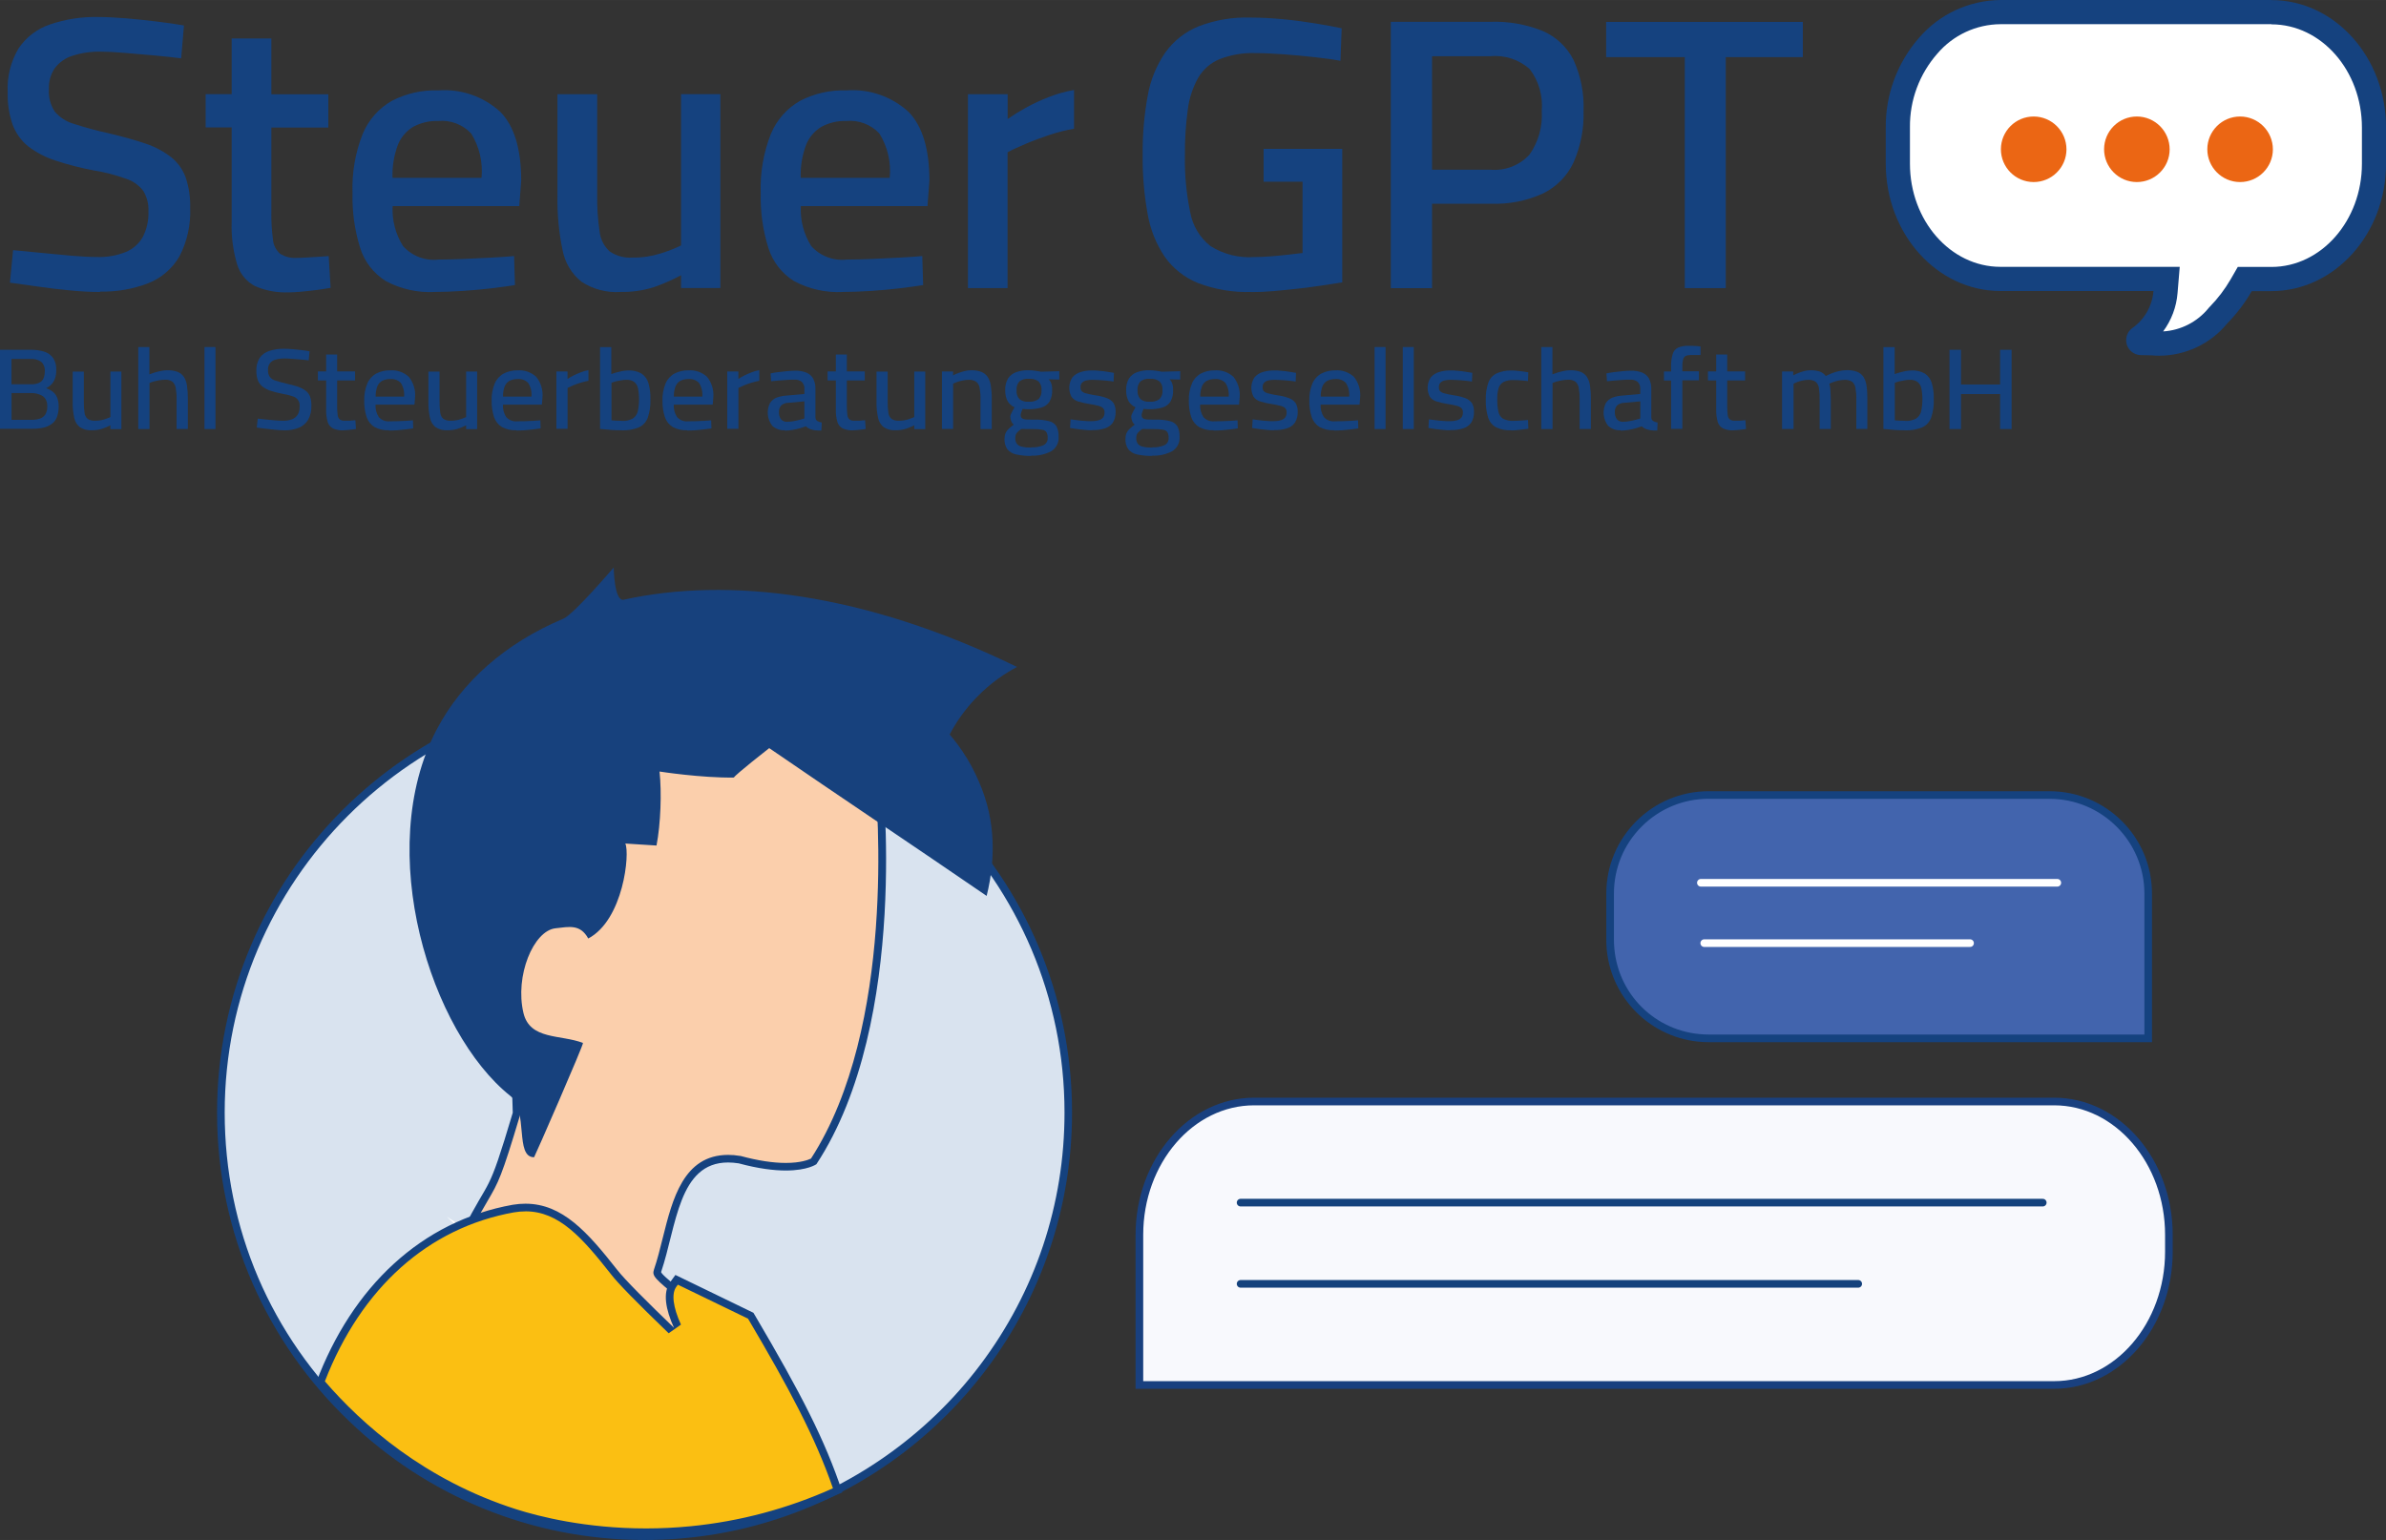 <?xml version="1.0" encoding="UTF-8"?>
<svg id="Ebene_2" data-name="Ebene 2" xmlns="http://www.w3.org/2000/svg" width="165.35mm" height="106.75mm" viewBox="0 0 468.72 302.6">
  <rect x="0" y="0" width="468.72" height="302.6" fill="#333333" stroke="none"/>
  <defs>
    <style>
      .cls-1 {
        fill: #f8f9fd;
        stroke: #19407f;
        stroke-miterlimit: 10;
      }

      .cls-1, .cls-2, .cls-3 {
        stroke-width: 1.5px;
      }

      .cls-4 {
        fill: #4264ad;
      }

      .cls-5 {
        fill: #fbcfac;
      }

      .cls-6 {
        fill: #fff;
      }

      .cls-7 {
        fill: #fbbf12;
      }

      .cls-2 {
        stroke: #14427d;
      }

      .cls-2, .cls-3 {
        fill: none;
        stroke-linecap: round;
      }

      .cls-8 {
        fill: #d9e3ef;
      }

      .cls-9 {
        fill: #15427f;
      }

      .cls-3 {
        stroke: #fff;
      }

      .cls-10 {
        fill: #eb6614;
      }

      .cls-11 {
        fill: #17417d;
      }
    </style>
  </defs>
  <g id="Text-Bild">
    <g id="Steuer_GPT_Logo_NEU-09" data-name="Steuer GPT Logo NEU-09">
      <path id="Pfad_36730" data-name="Pfad 36730" class="cls-9" d="M19.63,57.37c-1.76,0-3.71-.1-5.87-.31s-4.28-.45-6.37-.76-3.9-.55-5.44-.76l.62-6.39c1.54.14,3.33.33,5.37.52s4.04.4,6.04.57,3.71.26,5.13.26c1.93.06,3.85-.28,5.63-1,1.41-.59,2.58-1.63,3.33-2.97.78-1.55,1.16-3.28,1.09-5.01.07-1.4-.28-2.79-1-3.99-.85-1.13-2.03-1.97-3.37-2.4-2.09-.75-4.25-1.31-6.44-1.66-2.55-.48-5.07-1.13-7.53-1.95-1.91-.62-3.7-1.56-5.3-2.78-1.38-1.12-2.43-2.59-3.04-4.25-.7-2.03-1.03-4.17-.97-6.32-.16-3.05.59-6.08,2.16-8.7,1.49-2.19,3.66-3.84,6.18-4.68,3.04-1.03,6.23-1.52,9.44-1.45,1.59,0,3.42.1,5.49.26,2.07.17,4.09.4,6.11.64,2.02.24,3.76.5,5.25.76l-.55,6.46c-1.54-.19-3.3-.4-5.3-.57-2-.17-3.92-.33-5.8-.5s-3.42-.24-4.59-.24c-1.93-.05-3.85.22-5.68.81-1.37.43-2.58,1.28-3.45,2.42-.82,1.22-1.23,2.67-1.16,4.14-.11,1.56.3,3.11,1.16,4.42.99,1.15,2.29,1.99,3.76,2.4,2.25.73,4.53,1.35,6.84,1.85,2.83.67,5.25,1.35,7.27,2.04,1.8.6,3.49,1.5,4.99,2.66,1.3,1.04,2.29,2.42,2.85,3.99.64,1.92.94,3.94.88,5.97.14,3.31-.59,6.61-2.12,9.55-1.39,2.38-3.54,4.23-6.11,5.25-3.02,1.16-6.23,1.72-9.46,1.64l-.05.07Z"/>
      <path id="Pfad_36731" data-name="Pfad 36731" class="cls-9" d="M56.73,57.44c-2.27.1-4.52-.31-6.61-1.21-1.69-.88-2.96-2.41-3.52-4.23-.82-2.73-1.19-5.57-1.09-8.41v-18.56h-5.11v-6.54h5.11V7.56h7.8v10.96h11.19v6.54h-11.19v16.42c-.04,1.86.07,3.72.31,5.56.08,1.08.58,2.08,1.38,2.8.99.63,2.16.92,3.33.83.45,0,1.09-.02,1.85-.07l2.35-.14c.78-.05,1.47-.1,2.04-.14l.38,6.23c-.78.14-1.69.29-2.71.43-1.02.12-2.04.24-3.07.33s-1.83.14-2.52.14h.07Z"/>
      <path id="Pfad_36732" data-name="Pfad 36732" class="cls-9" d="M85.39,57.37c-3.35.17-6.68-.57-9.63-2.16-2.39-1.5-4.17-3.81-5.01-6.51-1.09-3.49-1.59-7.14-1.5-10.79-.14-3.96.54-7.91,2-11.6,1.14-2.75,3.16-5.04,5.75-6.51,2.8-1.44,5.93-2.15,9.08-2.04,4.48-.34,8.91,1.19,12.22,4.23,2.73,2.8,4.09,7.32,4.09,13.5l-.38,5.01h-24.88c-.14,2.76.57,5.5,2.04,7.84,1.76,1.97,4.36,2.96,6.99,2.66,1.5,0,3.14-.05,4.94-.12,1.81-.07,3.59-.17,5.37-.26s3.28-.19,4.52-.31l.17,5.7c-1.24.19-2.78.43-4.63.64s-3.76.4-5.73.52c-1.97.12-3.76.19-5.42.19h.02ZM77.12,34.94h17.47c.3-3.04-.41-6.1-2.02-8.7-1.66-1.78-4.06-2.7-6.49-2.47-1.7-.06-3.39.33-4.9,1.14-1.37.82-2.43,2.08-3.02,3.56-.77,2.07-1.13,4.26-1.05,6.46Z"/>
      <path id="Pfad_36733" data-name="Pfad 36733" class="cls-9" d="M121.87,57.37c-2.7.17-5.39-.54-7.65-2.02-1.94-1.56-3.26-3.77-3.71-6.23-.74-3.54-1.07-7.15-1-10.77v-19.84h7.8v19.7c-.04,2.43.12,4.87.48,7.27.16,1.5.86,2.9,1.97,3.92,1.33.9,2.92,1.33,4.52,1.21,1.86.03,3.71-.25,5.49-.81,1.38-.42,2.72-.94,4.02-1.57v-29.73h7.72v38.1h-7.72v-2.52c-1.7.91-3.48,1.69-5.3,2.33-2.13.68-4.37,1-6.61.95Z"/>
      <path id="Pfad_36734" data-name="Pfad 36734" class="cls-9" d="M165.58,57.37c-3.35.17-6.68-.57-9.63-2.16-2.39-1.5-4.17-3.81-5.01-6.51-1.09-3.49-1.59-7.14-1.5-10.79-.14-3.96.54-7.91,2-11.6,1.14-2.75,3.16-5.04,5.75-6.51,2.8-1.44,5.93-2.15,9.08-2.04,4.48-.34,8.91,1.19,12.22,4.23,2.73,2.8,4.09,7.32,4.09,13.5l-.38,5.01h-24.88c-.14,2.76.57,5.5,2.04,7.84,1.76,1.97,4.36,2.96,6.99,2.66,1.5,0,3.14-.05,4.94-.12,1.81-.07,3.59-.17,5.37-.26s3.28-.19,4.52-.31l.17,5.7c-1.24.19-2.78.43-4.63.64s-3.76.4-5.73.52c-1.97.12-3.76.19-5.42.19h.02ZM157.31,34.94h17.47c.3-3.04-.41-6.1-2.02-8.7-1.66-1.78-4.06-2.7-6.49-2.47-1.7-.06-3.39.33-4.9,1.14-1.37.82-2.43,2.08-3.02,3.56-.77,2.07-1.13,4.26-1.05,6.46Z"/>
      <path id="Pfad_36735" data-name="Pfad 36735" class="cls-9" d="M190.15,56.61V18.51h7.8v4.87c1.12-.78,2.28-1.5,3.47-2.16,1.49-.83,3.04-1.55,4.63-2.16,1.6-.63,3.25-1.09,4.94-1.38v7.61c-1.64.28-3.25.69-4.82,1.21-1.66.57-3.23,1.14-4.68,1.76s-2.64,1.16-3.56,1.66v26.69h-7.77Z"/>
      <path id="Pfad_36736" data-name="Pfad 36736" class="cls-9" d="M245.81,57.37c-3.58.11-7.14-.49-10.48-1.76-2.63-1.06-4.9-2.86-6.54-5.18-1.7-2.54-2.84-5.42-3.35-8.44-.68-3.79-1.01-7.63-.97-11.48-.04-3.94.29-7.87,1-11.74.53-3.04,1.72-5.94,3.47-8.48,1.65-2.29,3.92-4.07,6.54-5.13,3.24-1.24,6.7-1.82,10.17-1.71,2.07,0,4.21.12,6.44.33,2.23.21,4.37.5,6.37.83s3.71.64,5.11.95l-.24,6.39c-1.33-.26-3.02-.5-5.01-.71-2-.21-4.04-.43-6.11-.57-2.07-.14-3.95-.24-5.63-.24-2.39-.08-4.76.33-6.99,1.19-1.77.72-3.24,2.01-4.21,3.66-1.07,1.93-1.77,4.04-2.04,6.23-.41,2.98-.6,6-.57,9.01-.07,3.77.28,7.53,1.05,11.22.47,2.61,1.88,4.96,3.97,6.61,2.56,1.61,5.56,2.37,8.58,2.16,1.02,0,2.12-.05,3.28-.14s2.28-.21,3.4-.33,2.04-.24,2.83-.33v-14h-7.65v-6.46h15.45v26.24c-.97.14-2.23.33-3.76.57s-3.11.45-4.8.64c-1.69.19-3.33.36-4.94.5s-3.07.19-4.37.19h.02Z"/>
      <path id="Pfad_36737" data-name="Pfad 36737" class="cls-9" d="M273.22,56.61V4.28h19.7c3.49-.11,6.96.51,10.2,1.83,2.59,1.13,4.71,3.13,5.99,5.66,1.43,3.14,2.11,6.56,1.97,10.01.12,3.49-.56,6.96-1.97,10.15-1.24,2.65-3.36,4.8-5.99,6.08-3.2,1.46-6.69,2.15-10.2,2.02h-11.6v16.59h-8.1ZM281.32,33.34h11.43c2.9.27,5.75-.83,7.72-2.97,1.76-2.51,2.6-5.55,2.4-8.6.26-2.92-.58-5.84-2.35-8.18-2.12-1.9-4.94-2.83-7.77-2.54h-11.43v22.29Z"/>
      <path id="Pfad_36738" data-name="Pfad 36738" class="cls-9" d="M330.97,56.61V11.22h-15.45v-6.92h38.64v6.92h-15.14v45.39h-8.06Z"/>
      <path id="Pfad_36739" data-name="Pfad 36739" class="cls-9" d="M0,84.3v-15.57h6.08c.92-.02,1.84.12,2.71.4.69.23,1.28.68,1.69,1.28.41.69.61,1.48.57,2.28.02.56-.06,1.13-.24,1.66-.14.42-.37.81-.67,1.14-.31.32-.68.59-1.09.78.46.15.89.38,1.28.67.39.3.69.69.88,1.14.23.58.33,1.21.31,1.83.02.71-.1,1.42-.36,2.09-.21.54-.57,1-1.05,1.33-.49.35-1.05.59-1.64.71-.7.15-1.4.22-2.12.21H0v.02ZM2.26,75.51h3.85c.54.02,1.07-.08,1.57-.29.38-.17.69-.47.86-.86.2-.46.28-.95.26-1.45.06-.68-.2-1.34-.69-1.81-.63-.43-1.38-.63-2.14-.57h-3.71v4.97ZM2.26,82.49h3.97c.55.02,1.1-.07,1.62-.24.43-.14.8-.43,1.05-.81.29-.5.42-1.07.38-1.64.02-.47-.08-.94-.31-1.35-.19-.32-.47-.59-.81-.76-.32-.16-.67-.28-1.02-.36-.33-.06-.66-.1-1-.1h-3.87v5.25Z"/>
      <path id="Pfad_36740" data-name="Pfad 36740" class="cls-9" d="M18.06,84.54c-.83.06-1.65-.15-2.35-.59-.58-.46-.98-1.11-1.12-1.83-.23-1.05-.34-2.13-.31-3.21v-5.89h2.19v5.87c-.01.75.03,1.49.14,2.23.05.46.27.88.62,1.19.43.27.94.39,1.45.36.59,0,1.17-.08,1.73-.24.52-.17.95-.33,1.28-.48v-8.94h2.16v11.31h-2.16v-.76c-.52.27-1.06.5-1.62.69-.66.2-1.35.3-2.04.29h.02Z"/>
      <path id="Pfad_36741" data-name="Pfad 36741" class="cls-9" d="M27.16,84.3v-16.11h2.19v5.37c.29-.12.62-.24,1-.36s.81-.21,1.24-.31c.41-.09.84-.14,1.26-.14.69-.02,1.37.08,2.02.31.5.19.94.53,1.24.97.33.53.54,1.12.62,1.73.12.84.18,1.69.17,2.54v5.99h-2.21v-5.85c.02-.75-.04-1.5-.17-2.23-.07-.46-.3-.89-.64-1.21-.43-.29-.95-.43-1.47-.38-.37,0-.75.03-1.12.1-.38.07-.74.14-1.09.24-.28.08-.56.17-.83.29v9.05h-2.19Z"/>
      <path id="Pfad_36742" data-name="Pfad 36742" class="cls-9" d="M40.17,84.3v-16.11h2.16v16.11h-2.16Z"/>
      <path id="Pfad_36743" data-name="Pfad 36743" class="cls-9" d="M55.76,84.54c-.58,0-1.16-.03-1.73-.1-.67-.07-1.31-.14-1.93-.21-.62-.07-1.19-.17-1.66-.21l.19-1.76c.45.05,1,.1,1.62.17s1.24.12,1.83.17,1.12.07,1.54.07c.62.02,1.23-.08,1.81-.31.44-.18.82-.5,1.07-.9.26-.49.38-1.04.36-1.59.11-.92-.48-1.78-1.38-2-.66-.23-1.33-.39-2.02-.5-.76-.14-1.52-.33-2.26-.57-.58-.18-1.13-.47-1.62-.83-.42-.33-.74-.76-.93-1.26-.21-.6-.3-1.22-.29-1.85-.04-.89.18-1.76.64-2.52.45-.66,1.11-1.14,1.88-1.38.92-.3,1.88-.45,2.85-.43.5,0,1.05.02,1.66.07s1.24.12,1.85.19,1.12.14,1.57.24l-.17,1.78c-.45-.07-1-.12-1.59-.17l-1.76-.14c-.57-.05-1.02-.07-1.38-.07-.61,0-1.22.07-1.81.24-.91.22-1.53,1.08-1.45,2.02-.03.49.09.97.36,1.38.31.37.72.63,1.19.74.55.19,1.28.38,2.16.59.74.16,1.47.35,2.19.59.54.18,1.04.45,1.5.78.39.3.69.7.86,1.16.19.57.28,1.16.26,1.76.04.98-.18,1.95-.64,2.8-.43.71-1.08,1.26-1.85,1.57-.91.35-1.88.52-2.85.5l-.07-.02Z"/>
      <path id="Pfad_36744" data-name="Pfad 36744" class="cls-9" d="M67.45,84.56c-.68.03-1.36-.09-2-.36-.51-.26-.9-.71-1.07-1.26-.24-.82-.34-1.67-.31-2.52v-5.66h-1.62v-1.78h1.62v-3.33h2.16v3.33h3.52v1.78h-3.52v5.06c0,.58.03,1.16.1,1.73.03.34.18.65.43.88.31.19.68.27,1.05.24h.59c.25,0,.49,0,.74-.05.26,0,.48-.05.67-.05l.12,1.71c-.27.06-.54.1-.81.12-.31.05-.62.07-.9.1s-.55.05-.76.05Z"/>
      <path id="Pfad_36745" data-name="Pfad 36745" class="cls-9" d="M76.43,84.54c-1,.05-1.99-.17-2.88-.64-.71-.45-1.25-1.13-1.52-1.93-.34-1.04-.5-2.14-.48-3.23-.04-1.17.17-2.34.62-3.42.35-.82.97-1.5,1.76-1.93.84-.43,1.77-.64,2.71-.62,1.34-.1,2.66.36,3.66,1.26.92,1.14,1.36,2.58,1.24,4.04l-.12,1.43h-7.65c-.05.86.17,1.72.64,2.45.56.62,1.38.93,2.21.83.45,0,.95,0,1.5-.02l1.62-.07c.52-.02,1-.07,1.38-.1l.05,1.59c-.4.07-.86.12-1.43.19s-1.12.12-1.71.17-1.14.05-1.64.05l.05-.05ZM73.82,77.93h5.56c.09-.94-.13-1.89-.64-2.69-.54-.55-1.3-.83-2.07-.76-.54-.01-1.08.1-1.57.33-.44.24-.78.63-.97,1.09-.24.65-.36,1.33-.33,2.02h.02Z"/>
      <path id="Pfad_36746" data-name="Pfad 36746" class="cls-9" d="M87.94,84.54c-.83.06-1.65-.15-2.35-.59-.58-.46-.98-1.11-1.12-1.83-.23-1.05-.34-2.13-.31-3.21v-5.89h2.19v5.87c-.01.75.03,1.49.14,2.23.05.46.27.88.62,1.19.43.27.94.39,1.45.36.59,0,1.17-.08,1.73-.24.52-.17.95-.33,1.28-.48v-8.94h2.16v11.31h-2.16v-.76c-.52.27-1.06.5-1.62.69-.66.2-1.35.3-2.04.29h.02Z"/>
      <path id="Pfad_36747" data-name="Pfad 36747" class="cls-9" d="M101.46,84.54c-1,.05-1.99-.17-2.88-.64-.71-.45-1.25-1.13-1.52-1.93-.34-1.04-.5-2.14-.48-3.23-.04-1.17.17-2.34.62-3.42.35-.82.97-1.5,1.76-1.93.84-.43,1.77-.64,2.71-.62,1.34-.1,2.66.36,3.66,1.26.92,1.14,1.36,2.58,1.24,4.04l-.12,1.43h-7.65c-.05.86.17,1.72.64,2.45.56.62,1.38.93,2.21.83.45,0,.95,0,1.5-.02l1.62-.07c.52-.02,1-.07,1.38-.1l.05,1.59c-.4.07-.86.12-1.43.19s-1.12.12-1.71.17-1.14.05-1.64.05l.05-.05ZM98.84,77.93h5.56c.09-.94-.13-1.89-.64-2.69-.54-.55-1.3-.83-2.07-.76-.54-.01-1.08.1-1.57.33-.44.24-.78.63-.97,1.09-.24.65-.36,1.33-.33,2.02h.02Z"/>
      <path id="Pfad_36748" data-name="Pfad 36748" class="cls-9" d="M109.3,84.3v-11.31h2.19v1.47c.35-.23.72-.45,1.09-.64.45-.24.93-.43,1.45-.64.51-.2,1.03-.36,1.57-.45v2.09c-.52.1-1.04.22-1.54.38-.52.17-1.02.33-1.47.52s-.81.36-1.09.5v8.03h-2.19v.05Z"/>
      <path id="Pfad_36749" data-name="Pfad 36749" class="cls-9" d="M122.09,84.54c-.36,0-.78,0-1.31-.02s-1.02-.07-1.52-.12-.97-.1-1.38-.12v-16.07h2.21v5.3c.26-.1.57-.21.93-.31s.76-.19,1.19-.29c.4-.07.81-.11,1.21-.12.89-.05,1.78.16,2.57.59.66.44,1.15,1.09,1.38,1.85.31,1.06.44,2.16.4,3.26.05,1.22-.13,2.44-.52,3.59-.31.84-.94,1.53-1.76,1.9-1.09.43-2.25.63-3.42.57l.02-.02ZM122.09,82.71c.76.05,1.51-.1,2.19-.45.49-.32.84-.81,1-1.38.33-1.52.35-3.09.05-4.61-.1-.49-.37-.93-.76-1.24-.44-.29-.97-.43-1.5-.4-.37,0-.73.03-1.09.1-.38.07-.74.14-1.05.21-.27.07-.54.16-.81.26v7.39c.31.02.64.05,1.05.07s.71.02.93.02v.02Z"/>
      <path id="Pfad_36750" data-name="Pfad 36750" class="cls-9" d="M135.02,84.54c-1,.05-1.99-.17-2.88-.64-.71-.45-1.25-1.13-1.52-1.93-.34-1.04-.5-2.14-.48-3.23-.04-1.17.17-2.34.62-3.42.35-.82.97-1.5,1.76-1.93.84-.43,1.77-.64,2.71-.62,1.34-.1,2.66.36,3.66,1.26.92,1.14,1.36,2.58,1.24,4.04l-.12,1.43h-7.65c-.05.86.17,1.72.64,2.45.56.62,1.38.93,2.21.83.45,0,.95,0,1.5-.02l1.62-.07c.52-.02,1-.07,1.38-.1l.05,1.59c-.4.07-.86.12-1.43.19s-1.12.12-1.71.17-1.14.05-1.64.05l.05-.05ZM132.4,77.93h5.56c.09-.94-.13-1.89-.64-2.69-.54-.55-1.3-.83-2.07-.76-.54-.01-1.08.1-1.57.33-.44.24-.78.63-.97,1.09-.24.65-.36,1.33-.33,2.02h.02Z"/>
      <path id="Pfad_36751" data-name="Pfad 36751" class="cls-9" d="M142.86,84.3v-11.31h2.19v1.47c.35-.23.72-.45,1.09-.64.45-.24.93-.43,1.45-.64.51-.2,1.03-.36,1.57-.45v2.09c-.52.1-1.04.22-1.54.38-.52.17-1.02.33-1.47.52s-.81.36-1.09.5v8.03h-2.19v.05Z"/>
      <path id="Pfad_36752" data-name="Pfad 36752" class="cls-9" d="M154.24,84.54c-.93.07-1.85-.25-2.54-.88-.98-1.28-1.16-3-.45-4.44.3-.48.74-.86,1.26-1.07.67-.26,1.38-.4,2.09-.43l3.42-.31v-.88c.06-.55-.12-1.09-.5-1.5-.43-.32-.96-.47-1.5-.43-.4,0-.88,0-1.45.05s-1.09.07-1.64.12-1.02.1-1.45.14l-.1-1.54c.46-.1.93-.18,1.4-.24.55-.07,1.12-.14,1.71-.19s1.14-.1,1.66-.1c.78-.03,1.55.1,2.28.38.56.24,1.03.65,1.33,1.19.31.65.46,1.37.43,2.09v5.56c.01.27.15.52.38.67.26.15.55.25.86.29l-.07,1.57h-.67c-.21,0-.41-.02-.62-.05-.18-.03-.37-.07-.55-.12-.23-.05-.46-.14-.67-.26-.2-.11-.38-.25-.55-.4-.29.12-.67.24-1.12.38-.48.14-.98.25-1.47.33-.52.09-1.04.14-1.57.14l.07-.07ZM154.69,82.87c.41,0,.81-.04,1.21-.12.43-.07.81-.17,1.19-.26s.69-.19.93-.26v-3.37l-3.14.29c-.52-.01-1.03.18-1.43.52-.31.37-.46.85-.43,1.33-.02.49.12.98.4,1.38.31.35.77.53,1.24.5h.02Z"/>
      <path id="Pfad_36753" data-name="Pfad 36753" class="cls-9" d="M167.58,84.56c-.68.03-1.36-.09-2-.36-.51-.26-.9-.71-1.07-1.26-.24-.82-.34-1.67-.31-2.52v-5.66h-1.62v-1.78h1.62v-3.33h2.16v3.33h3.52v1.78h-3.52v5.06c0,.58.03,1.16.1,1.73.03.34.18.65.43.88.31.19.68.27,1.05.24h.59c.25,0,.49,0,.74-.05.26,0,.48-.05.67-.05l.12,1.71c-.27.06-.54.1-.81.12-.31.05-.62.07-.9.1s-.55.05-.76.05Z"/>
      <path id="Pfad_36754" data-name="Pfad 36754" class="cls-9" d="M175.97,84.54c-.83.06-1.65-.15-2.35-.59-.58-.46-.98-1.11-1.12-1.83-.23-1.05-.34-2.13-.31-3.21v-5.89h2.19v5.87c-.01.75.03,1.49.14,2.23.05.46.27.88.62,1.19.43.27.94.39,1.45.36.59,0,1.17-.08,1.73-.24.52-.17.95-.33,1.28-.48v-8.94h2.16v11.31h-2.16v-.76c-.52.27-1.06.5-1.62.69-.66.2-1.35.3-2.04.29h.02Z"/>
      <path id="Pfad_36755" data-name="Pfad 36755" class="cls-9" d="M185.04,84.3v-11.31h2.19v.78c.31-.18.64-.33.97-.45.4-.14.81-.29,1.26-.4.42-.11.85-.17,1.28-.17.69-.02,1.37.08,2.02.31.5.19.94.53,1.24.97.34.52.56,1.12.64,1.73.13.85.2,1.71.19,2.57v5.97h-2.21v-5.85c.02-.75-.04-1.5-.17-2.23-.07-.47-.31-.9-.67-1.21-.45-.28-.97-.41-1.5-.38-.38,0-.75.05-1.12.12-.37.07-.74.17-1.09.29-.28.1-.56.21-.83.33v8.91h-2.19l-.02.02Z"/>
      <path id="Pfad_36756" data-name="Pfad 36756" class="cls-9" d="M202.61,89.58c-1.01.02-2.03-.07-3.02-.29-.67-.14-1.27-.5-1.71-1.02-.39-.6-.58-1.31-.55-2.02,0-.38.06-.76.19-1.12.15-.32.36-.62.62-.86.32-.3.66-.58,1.02-.83-.23-.17-.4-.4-.5-.67-.13-.3-.19-.62-.19-.95.02-.17.07-.33.14-.48.1-.21.21-.43.33-.67.13-.21.25-.42.36-.64-.34-.15-.64-.36-.9-.62-.3-.3-.53-.66-.67-1.07-.19-.55-.27-1.13-.26-1.71-.03-.79.16-1.57.55-2.26.38-.57.94-1.01,1.59-1.24.77-.27,1.58-.4,2.4-.38.45,0,.91.03,1.35.1.48.07.83.12,1.12.19l3.61-.1v1.64l-2.09-.05c.23.21.4.48.5.78.15.41.21.85.19,1.28.05.81-.13,1.62-.52,2.33-.37.56-.92.98-1.57,1.16-.86.24-1.75.35-2.64.33-.17,0-.35,0-.52-.02-.24,0-.43-.05-.55-.05-.11.21-.19.44-.26.67-.07.17-.11.34-.12.52,0,.16.02.33.1.48.09.13.21.23.36.29.27.09.55.14.83.14.38.02.9.02,1.57.02.91-.03,1.82.07,2.71.29.59.13,1.11.49,1.45,1,.32.64.47,1.35.43,2.07.09,1.14-.46,2.23-1.43,2.83-1.21.64-2.58.95-3.95.88l.02.02ZM202.61,87.89c.83.05,1.66-.1,2.42-.43.52-.28.83-.84.78-1.43.02-.39-.06-.77-.24-1.12-.21-.27-.52-.44-.86-.48-.54-.09-1.09-.13-1.64-.12h-1.33c-.23,0-.46,0-.69-.02h-.43c-.24.17-.47.37-.69.57-.17.15-.3.34-.38.55-.07.21-.1.44-.1.67-.02.38.08.77.29,1.09.24.31.59.52.97.59.62.14,1.26.2,1.9.19l-.02-.07ZM202.08,78.93c.69.07,1.38-.12,1.95-.52.42-.47.63-1.1.57-1.73.07-.63-.14-1.26-.57-1.73-.56-.41-1.26-.59-1.95-.52-.65-.06-1.31.12-1.83.52-.42.48-.61,1.11-.55,1.73-.06.63.14,1.25.55,1.73.52.4,1.18.59,1.83.52Z"/>
      <path id="Pfad_36757" data-name="Pfad 36757" class="cls-9" d="M214.51,84.54c-.47,0-.94-.01-1.4-.07-.52-.05-1.05-.1-1.57-.17s-.95-.14-1.33-.21l.1-1.69c.4.05.83.1,1.35.17s1,.12,1.47.14c.38.04.76.05,1.14.05.5.01,1.01-.04,1.5-.17.35-.07.66-.26.9-.52.22-.29.33-.65.31-1.02.02-.29-.06-.58-.24-.81-.24-.24-.55-.4-.88-.48-.62-.17-1.24-.29-1.88-.38-.74-.11-1.47-.28-2.19-.5-.53-.16-.99-.48-1.31-.93-.63-1.21-.56-2.66.19-3.8.43-.5,1-.87,1.64-1.05.69-.21,1.4-.31,2.12-.31.51-.01,1.02.01,1.52.07.53.04,1.05.1,1.57.19.5.07.93.14,1.31.21l-.07,1.71c-.38-.07-.81-.12-1.33-.17s-1-.1-1.52-.12-.95-.05-1.33-.05c-.4,0-.8.04-1.19.12-.31.07-.6.23-.83.45-.22.26-.32.59-.29.93-.02.26.06.51.21.71.24.23.53.38.86.45.59.16,1.2.29,1.81.38.8.1,1.58.29,2.33.57.52.19.96.53,1.28.97.29.53.43,1.13.4,1.73.03.74-.16,1.48-.55,2.12-.39.54-.95.93-1.59,1.12-.82.25-1.67.36-2.52.33Z"/>
      <path id="Pfad_36758" data-name="Pfad 36758" class="cls-9" d="M226.37,89.58c-1.01.02-2.03-.07-3.02-.29-.67-.14-1.27-.5-1.71-1.02-.39-.6-.58-1.31-.55-2.02,0-.38.06-.76.19-1.12.15-.32.36-.62.62-.86.32-.3.66-.58,1.02-.83-.23-.17-.4-.4-.5-.67-.13-.3-.19-.62-.19-.95.02-.17.07-.33.14-.48.1-.21.21-.43.33-.67.13-.21.25-.42.36-.64-.34-.15-.64-.36-.9-.62-.3-.3-.53-.66-.67-1.07-.19-.55-.27-1.13-.26-1.71-.03-.79.16-1.57.55-2.26.38-.57.94-1.01,1.59-1.24.77-.27,1.58-.4,2.4-.38.45,0,.91.03,1.35.1.48.07.83.12,1.12.19l3.61-.1v1.64l-2.09-.05c.23.21.4.48.5.78.15.41.21.85.19,1.28.05.81-.13,1.62-.52,2.33-.37.56-.92.98-1.57,1.16-.86.24-1.75.35-2.64.33-.17,0-.35,0-.52-.02-.24,0-.43-.05-.55-.05-.11.21-.19.44-.26.67-.07.17-.11.34-.12.52,0,.16.02.33.1.48.09.13.21.23.36.29.27.09.55.14.83.14.38.02.9.02,1.57.02.91-.03,1.82.07,2.71.29.59.13,1.11.49,1.45,1,.32.64.47,1.35.43,2.07.09,1.14-.46,2.23-1.43,2.83-1.21.64-2.58.95-3.95.88l.02.02ZM226.37,87.89c.83.05,1.66-.1,2.42-.43.52-.28.83-.84.78-1.43.02-.39-.06-.77-.24-1.12-.21-.27-.52-.44-.86-.48-.54-.09-1.09-.13-1.64-.12h-1.33c-.23,0-.46,0-.69-.02h-.43c-.24.17-.47.37-.69.57-.17.15-.3.34-.38.55-.07.21-.1.44-.1.67-.02.38.08.77.29,1.09.24.31.59.52.97.59.62.14,1.26.2,1.9.19l-.02-.07ZM225.85,78.93c.69.07,1.38-.12,1.95-.52.42-.47.63-1.1.57-1.73.07-.63-.14-1.26-.57-1.73-.56-.41-1.26-.59-1.95-.52-.65-.06-1.31.12-1.83.52-.42.48-.61,1.11-.55,1.73-.06.63.14,1.25.55,1.73.52.4,1.18.59,1.83.52Z"/>
      <path id="Pfad_36759" data-name="Pfad 36759" class="cls-9" d="M238.42,84.54c-1,.05-1.99-.17-2.88-.64-.71-.45-1.25-1.13-1.52-1.93-.34-1.04-.5-2.14-.48-3.23-.04-1.17.17-2.34.62-3.42.35-.82.97-1.5,1.76-1.93.84-.43,1.77-.64,2.71-.62,1.34-.1,2.66.36,3.66,1.26.92,1.14,1.36,2.58,1.24,4.04l-.12,1.43h-7.65c-.05.86.17,1.72.64,2.45.56.62,1.38.93,2.21.83.45,0,.95,0,1.5-.02l1.62-.07c.52-.02,1-.07,1.38-.1l.05,1.59c-.4.07-.86.12-1.43.19s-1.12.12-1.71.17-1.14.05-1.64.05l.05-.05ZM235.81,77.93h5.56c.09-.94-.13-1.89-.64-2.69-.54-.55-1.3-.83-2.07-.76-.54-.01-1.08.1-1.57.33-.44.24-.78.63-.97,1.09-.24.65-.36,1.33-.33,2.02h.02Z"/>
      <path id="Pfad_36760" data-name="Pfad 36760" class="cls-9" d="M250.28,84.54c-.47,0-.94-.01-1.4-.07-.52-.05-1.05-.1-1.57-.17s-.95-.14-1.33-.21l.1-1.69c.4.05.83.1,1.35.17s1,.12,1.47.14c.38.04.76.05,1.14.05.5.01,1.01-.04,1.5-.17.35-.07.66-.26.9-.52.22-.29.33-.65.31-1.02.02-.29-.06-.58-.24-.81-.24-.24-.55-.4-.88-.48-.62-.17-1.24-.29-1.88-.38-.74-.11-1.47-.28-2.19-.5-.53-.16-.99-.48-1.31-.93-.63-1.21-.56-2.66.19-3.8.43-.5,1-.87,1.64-1.05.69-.21,1.4-.31,2.12-.31.51-.01,1.02.01,1.52.07.53.04,1.05.1,1.57.19.5.07.93.14,1.31.21l-.07,1.71c-.38-.07-.81-.12-1.33-.17s-1-.1-1.52-.12-.95-.05-1.33-.05c-.4,0-.8.04-1.19.12-.31.07-.6.23-.83.45-.22.26-.32.59-.29.93-.02.26.06.51.21.71.24.23.53.38.86.45.59.16,1.2.29,1.81.38.8.1,1.58.29,2.33.57.52.19.96.53,1.28.97.29.53.43,1.13.4,1.73.03.74-.16,1.48-.55,2.12-.39.54-.95.93-1.59,1.12-.82.25-1.67.36-2.52.33Z"/>
      <path id="Pfad_36761" data-name="Pfad 36761" class="cls-9" d="M262.09,84.54c-1,.05-1.99-.17-2.88-.64-.71-.45-1.25-1.13-1.52-1.93-.34-1.04-.5-2.14-.48-3.23-.04-1.17.17-2.34.62-3.42.35-.82.97-1.5,1.76-1.93.84-.43,1.77-.64,2.71-.62,1.34-.1,2.66.36,3.66,1.26.92,1.14,1.36,2.58,1.24,4.04l-.12,1.43h-7.65c-.05.86.17,1.72.64,2.45.56.62,1.38.93,2.21.83.45,0,.95,0,1.5-.02l1.62-.07c.52-.02,1-.07,1.38-.1l.05,1.59c-.4.07-.86.12-1.43.19s-1.12.12-1.71.17-1.14.05-1.64.05l.05-.05ZM259.48,77.93h5.56c.09-.94-.13-1.89-.64-2.69-.54-.55-1.3-.83-2.07-.76-.54-.01-1.08.1-1.57.33-.44.24-.78.63-.97,1.09-.24.65-.36,1.33-.33,2.02h.02Z"/>
      <path id="Pfad_36762" data-name="Pfad 36762" class="cls-9" d="M270.03,84.3v-16.11h2.16v16.11h-2.16Z"/>
      <path id="Pfad_36763" data-name="Pfad 36763" class="cls-9" d="M275.57,84.3v-16.11h2.16v16.11h-2.16Z"/>
      <path id="Pfad_36764" data-name="Pfad 36764" class="cls-9" d="M284.91,84.54c-.47,0-.94-.01-1.4-.07-.52-.05-1.05-.1-1.57-.17s-.95-.14-1.33-.21l.1-1.69c.4.05.83.1,1.35.17s1,.12,1.47.14c.38.04.76.05,1.14.05.5.01,1.01-.04,1.5-.17.35-.07.66-.26.9-.52.22-.29.33-.65.31-1.02.02-.29-.06-.58-.24-.81-.24-.24-.55-.4-.88-.48-.62-.17-1.24-.29-1.88-.38-.74-.11-1.47-.28-2.19-.5-.53-.16-.99-.48-1.31-.93-.63-1.21-.56-2.66.19-3.8.43-.5,1-.87,1.64-1.05.69-.21,1.4-.31,2.12-.31.51-.01,1.02.01,1.52.07.53.04,1.05.1,1.57.19.5.07.93.14,1.31.21l-.07,1.71c-.38-.07-.81-.12-1.33-.17s-1-.1-1.52-.12-.95-.05-1.33-.05c-.4,0-.8.04-1.19.12-.31.07-.6.23-.83.45-.22.26-.32.59-.29.93-.02.26.06.51.21.71.24.23.53.38.86.45.59.16,1.2.29,1.81.38.8.1,1.58.29,2.33.57.52.19.96.53,1.28.97.29.53.43,1.13.4,1.73.03.74-.16,1.48-.55,2.12-.39.54-.95.93-1.59,1.12-.82.25-1.67.36-2.52.33Z"/>
      <path id="Pfad_36765" data-name="Pfad 36765" class="cls-9" d="M296.86,84.54c-1.03.06-2.06-.15-2.99-.59-.74-.43-1.29-1.11-1.54-1.93-.34-1.13-.49-2.31-.45-3.49-.04-1.14.13-2.27.5-3.35.28-.79.86-1.44,1.62-1.81.91-.4,1.9-.6,2.9-.57.34,0,.68.01,1.02.05l1.24.14c.43.05.78.12,1.07.17l-.07,1.71c-.26-.02-.59-.07-.95-.1l-1.05-.07c-.33,0-.59-.02-.83-.02-.68-.04-1.36.09-1.97.38-.47.26-.82.7-.97,1.21-.21.73-.29,1.5-.26,2.26-.01.82.07,1.64.24,2.45.12.54.45,1.02.93,1.31.63.3,1.32.44,2.02.4.21,0,.5,0,.83-.02s.69-.05,1.07-.07.69-.05.95-.07l.07,1.71c-.31.05-.69.1-1.09.14l-1.24.14c-.36.04-.71.05-1.07.05l.05-.02Z"/>
      <path id="Pfad_36766" data-name="Pfad 36766" class="cls-9" d="M302.78,84.3v-16.11h2.19v5.37c.29-.12.62-.24,1-.36s.81-.21,1.24-.31c.41-.09.84-.14,1.26-.14.69-.02,1.37.08,2.02.31.5.19.94.53,1.24.97.33.53.54,1.12.62,1.73.12.84.18,1.69.17,2.54v5.99h-2.21v-5.85c.02-.75-.04-1.5-.17-2.23-.07-.46-.3-.89-.64-1.21-.43-.29-.95-.43-1.47-.38-.37,0-.75.03-1.12.1-.38.07-.74.14-1.09.24-.28.08-.56.17-.83.29v9.05h-2.19Z"/>
      <path id="Pfad_36767" data-name="Pfad 36767" class="cls-9" d="M318.44,84.54c-.93.07-1.85-.25-2.54-.88-.98-1.28-1.16-3-.45-4.44.3-.48.74-.86,1.26-1.07.67-.26,1.38-.4,2.09-.43l3.42-.31v-.88c.06-.55-.12-1.09-.5-1.5-.43-.32-.96-.47-1.5-.43-.4,0-.88,0-1.45.05s-1.09.07-1.64.12-1.02.1-1.45.14l-.1-1.54c.46-.1.93-.18,1.4-.24.55-.07,1.12-.14,1.71-.19s1.14-.1,1.66-.1c.78-.03,1.56.1,2.28.38.56.24,1.03.65,1.33,1.19.31.65.46,1.37.43,2.09v5.56c.01.27.15.52.38.67.26.15.55.25.86.29l-.07,1.57h-.67c-.21,0-.41-.02-.62-.05-.18-.03-.37-.07-.55-.12-.23-.05-.46-.14-.67-.26-.2-.11-.38-.25-.55-.4-.29.12-.67.24-1.12.38-.48.14-.98.25-1.47.33-.52.09-1.04.14-1.57.14l.07-.07ZM318.9,82.87c.41,0,.81-.04,1.21-.12.43-.07.81-.17,1.19-.26s.69-.19.93-.26v-3.37l-3.14.29c-.52-.01-1.03.18-1.43.52-.31.37-.46.85-.43,1.33-.02.49.12.98.4,1.38.31.35.77.53,1.24.5h.02Z"/>
      <path id="Pfad_36768" data-name="Pfad 36768" class="cls-9" d="M328.28,84.3v-9.53h-1.4v-1.78h1.4v-.88c-.03-.86.07-1.72.31-2.54.15-.55.53-1.01,1.05-1.26.62-.26,1.28-.38,1.95-.36h.81c.33,0,.67.02.97.05s.55.05.69.07v1.69h-1.93c-.34-.01-.68.05-1,.19-.26.15-.44.4-.5.69-.11.47-.16.95-.14,1.43v.88h3.26v1.78h-3.26v9.53h-2.19l-.02.05Z"/>
      <path id="Pfad_36769" data-name="Pfad 36769" class="cls-9" d="M340.52,84.56c-.68.03-1.36-.09-2-.36-.51-.26-.9-.71-1.07-1.26-.24-.82-.34-1.67-.31-2.52v-5.66h-1.62v-1.78h1.62v-3.33h2.16v3.33h3.52v1.78h-3.52v5.06c0,.58.03,1.16.1,1.73.03.34.18.65.43.88.31.19.68.27,1.05.24h.59c.25,0,.49,0,.74-.05.26,0,.48-.05.67-.05l.12,1.71c-.27.06-.54.1-.81.12-.31.05-.62.07-.9.1s-.55.05-.76.05Z"/>
      <path id="Pfad_36770" data-name="Pfad 36770" class="cls-9" d="M350.08,84.3v-11.31h2.19v.78c.3-.17.61-.32.93-.45.39-.16.79-.29,1.19-.4.4-.11.82-.17,1.24-.17.64-.02,1.27.07,1.88.26.46.18.87.48,1.16.88.31-.17.67-.33,1.12-.52.47-.19.95-.34,1.45-.45.51-.12,1.02-.19,1.54-.19.69-.02,1.37.08,2.02.31.5.19.94.53,1.24.97.33.52.54,1.1.62,1.71.13.86.18,1.72.17,2.59v5.97h-2.16v-5.82c.02-.75-.04-1.5-.17-2.23-.07-.47-.29-.89-.64-1.21-.44-.28-.95-.41-1.47-.38-.38,0-.76.04-1.14.12-.36.07-.72.16-1.07.29-.33.12-.59.24-.81.33.13.45.2.91.21,1.38.02.55.07,1.14.07,1.73v5.8h-2.19v-5.75c.01-.76-.03-1.53-.14-2.28-.05-.48-.28-.92-.64-1.24-.43-.29-.95-.42-1.47-.38-.37,0-.73.04-1.09.12-.35.06-.69.16-1.02.29-.31.12-.57.24-.76.33v8.91h-2.19l-.05.02Z"/>
      <path id="Pfad_36771" data-name="Pfad 36771" class="cls-9" d="M374.2,84.54c-.36,0-.78,0-1.31-.02s-1.02-.07-1.52-.12-.97-.1-1.38-.12v-16.07h2.21v5.3c.26-.1.57-.21.93-.31s.76-.19,1.19-.29c.4-.07.81-.11,1.21-.12.89-.05,1.78.16,2.57.59.66.44,1.15,1.09,1.38,1.85.31,1.06.44,2.16.4,3.26.05,1.22-.13,2.44-.52,3.59-.31.84-.94,1.53-1.76,1.9-1.09.43-2.25.63-3.42.57l.02-.02ZM374.2,82.71c.76.05,1.51-.1,2.19-.45.49-.32.84-.81,1-1.38.33-1.52.35-3.09.05-4.61-.1-.49-.37-.93-.76-1.24-.44-.29-.97-.43-1.5-.4-.37,0-.73.03-1.09.1-.38.07-.74.14-1.05.21-.27.07-.54.16-.81.26v7.39c.31.02.64.05,1.05.07s.71.02.93.02v.02Z"/>
      <path id="Pfad_36772" data-name="Pfad 36772" class="cls-9" d="M382.97,84.3v-15.57h2.26v6.82h7.68v-6.82h2.26v15.57h-2.26v-6.87h-7.68v6.87h-2.26Z"/>
      <path id="Pfad_36773" data-name="Pfad 36773" class="cls-6" d="M424.16,67.54c-.43,0-.86,0-1.28-.05-.86,0-1.54-.02-2.28-.05-.23-.01-.43-.16-.5-.38-.07-.23,0-.47.19-.62,2.98-2.09,4.86-5.4,5.13-9.03l.21-2.57h-32.65c-11.12,0-20.15-10.17-20.15-22.65v-7.13c-.06-5.88,2.05-11.57,5.92-15.99,3.57-4.17,8.77-6.6,14.26-6.65h53.19c11.12,0,20.15,10.17,20.15,22.65v7.13c0,12.5-9.05,22.65-20.15,22.65h-5.23l-.69,1.19c-1.23,2.16-2.73,4.15-4.47,5.92-2.85,3.52-7.14,5.58-11.67,5.59h.02Z"/>
      <path id="Pfad_36774" data-name="Pfad 36774" class="cls-9" d="M446.21,4.78c9.82,0,17.78,9.1,17.78,20.27v7.13c0,11.17-7.99,20.27-17.78,20.27h-6.61l-1.38,2.4c-1.14,1.97-2.52,3.79-4.11,5.42l-.14.14-.14.17c-2.2,2.68-5.42,4.33-8.89,4.54,1.63-2.2,2.61-4.81,2.83-7.53l.43-5.16h-35.22c-9.82,0-17.78-9.1-17.78-20.27v-7.18c-.05-5.31,1.87-10.44,5.37-14.43,3.1-3.65,7.64-5.77,12.43-5.8h53.21M446.21,0h-53.21c-6.17.05-12.02,2.77-16.04,7.46-4.24,4.86-6.56,11.11-6.51,17.56v7.13c0,13.81,10.1,25.03,22.53,25.03h30.06c-.24,2.96-1.79,5.65-4.23,7.34-1.28,1-1.51,2.84-.52,4.12.52.67,1.31,1.08,2.16,1.13.78.02,1.5.05,2.19.05.5.05,1,.07,1.5.07,5.17,0,10.07-2.31,13.36-6.3,1.88-1.92,3.51-4.07,4.85-6.39h3.85c12.43,0,22.53-11.24,22.53-25.03v-7.13c0-13.81-10.1-25.03-22.53-25.03l.02-.02Z"/>
      <path id="Pfad_36775" data-name="Pfad 36775" class="cls-10" d="M405.95,29.35c-.01,3.56-2.91,6.43-6.46,6.42-3.56-.01-6.43-2.91-6.42-6.46.01-3.55,2.89-6.42,6.44-6.42,3.56.01,6.44,2.9,6.44,6.46ZM426.22,29.35c-.01,3.56-2.91,6.43-6.46,6.42-3.56-.01-6.43-2.91-6.42-6.46.01-3.55,2.89-6.42,6.44-6.42,3.56.01,6.44,2.9,6.44,6.46ZM446.5,29.35c-.01,3.56-2.91,6.43-6.46,6.42-3.56-.01-6.43-2.91-6.42-6.46.01-3.55,2.89-6.42,6.44-6.42,3.56.01,6.44,2.9,6.44,6.46Z"/>
    </g>
    <g>
      <g id="CHAT">
        <g id="Chat2">
          <path class="cls-1" d="M223.83,272.14v-29.5c0-14.45,10.11-26.2,22.54-26.2h157.16c12.43,0,22.54,11.75,22.54,26.2v3.3c0,14.45-10.11,26.2-22.54,26.2h-179.7Z"/>
          <line id="Linie_1618-2" data-name="Linie 1618-2" class="cls-2" x1="243.71" y1="236.31" x2="401.29" y2="236.31"/>
          <line id="Linie_1654" data-name="Linie 1654" class="cls-2" x1="243.71" y1="252.27" x2="365.04" y2="252.27"/>
        </g>
        <g id="Chat1">
          <g id="Rechteck_28430" data-name="Rechteck 28430">
            <path class="cls-4" d="M335.67,204.03c-10.08,0-18.37-7.56-19.28-17.58-.05-.59-.08-1.19-.08-1.78v-9.08c0-10.68,8.68-19.37,19.36-19.37h66.97c10.68,0,19.37,8.69,19.37,19.36v28.45h-86.34Z"/>
            <path class="cls-9" d="M402.64,156.97c10.26,0,18.61,8.35,18.62,18.61v27.7h-85.59c-9.69,0-17.66-7.26-18.54-16.9-.05-.56-.08-1.14-.08-1.72v-9.08c0-4.97,1.93-9.65,5.45-13.17s8.19-5.45,13.17-5.45h66.97M402.64,155.47h-66.98c-11.11,0-20.11,9.01-20.11,20.12v9.08c0,.62.03,1.24.08,1.85.94,10.24,9.55,18.26,20.03,18.26h87.09v-29.2c0-11.11-9.01-20.11-20.12-20.11h0Z"/>
          </g>
          <path id="Pfad_67538" data-name="Pfad 67538" class="cls-3" d="M334.13,173.46h70.02"/>
          <path id="Pfad_67538-2" data-name="Pfad 67538" class="cls-3" d="M334.79,185.32h52.22"/>
        </g>
      </g>
      <g>
        <g>
          <path class="cls-8" d="M126.63,301.85c-21.59,0-42.03-8.23-57.54-23.17-16.57-15.79-25.69-37.12-25.69-60.07,0-45.9,37.34-83.24,83.24-83.24s83.24,37.34,83.24,83.24c0,18.2-5.77,35.48-16.68,49.99-10.55,14.03-25.56,24.56-42.25,29.64-7.8,2.39-15.98,3.61-24.31,3.61Z"/>
          <path class="cls-9" d="M126.63,136.12c45.48,0,82.49,37,82.49,82.49,0,18.03-5.72,35.16-16.53,49.54-10.46,13.91-25.33,24.34-41.88,29.37-7.73,2.37-15.83,3.57-24.08,3.57-21.4,0-41.65-8.15-57.03-22.96-16.42-15.64-25.46-36.78-25.46-59.52,0-45.48,37-82.49,82.49-82.49M126.63,134.62c-46.39,0-83.99,37.6-83.99,83.99,0,23.85,9.94,45.38,25.92,60.61,15.06,14.5,35.53,23.38,58.06,23.38,8.54,0,16.77-1.26,24.52-3.64,34.41-10.47,59.46-42.5,59.46-80.35,0-46.39-37.6-83.99-83.99-83.99h0Z"/>
        </g>
        <g>
          <g>
            <polygon class="cls-6" points="87.76 239.07 110.96 260.77 117.21 258.04 87.76 239.07"/>
            <g>
              <path class="cls-5" d="M146.75,283.62c-9.86,0-24.72-4.25-26.34-4.72-2.08-1.93-27.06-33.26-28.8-36.89,1.63-3.21,2.69-5.02,3.55-6.48,2.06-3.51,2.68-4.56,6.28-16.68l.03-.12-.48-16.25c-.96-24.62.17-66.75,10.45-68.56,1.31-.23,2.86-.35,4.62-.35,16.74,0,47.14,9.95,56.47,18.44.41,3.97,4.64,49.61-12.7,76.19-.39.22-2.05,1.04-5.48,1.04h0c-2.62,0-5.66-.47-9.05-1.39-.84-.14-1.58-.2-2.27-.2-8.19,0-10.19,8.02-12.13,15.77-.53,2.11-1.07,4.29-1.73,6.25-.26.76.22,1.18,4.62,4.83,6.85,5.69,21.09,17.52,21.34,25.08.03.88-.23,1.58-.78,2.15-1.2,1.24-3.76,1.87-7.61,1.87Z"/>
              <path class="cls-9" d="M116.07,134.33c16.48,0,46.29,9.7,55.76,18.06.53,5.43,4.24,49.38-12.51,75.26-.51.25-2.04.86-4.95.86-2.55,0-5.53-.46-8.85-1.36l-.08-.02h-.08c-.8-.14-1.58-.2-2.31-.2-8.78,0-10.95,8.68-12.86,16.34-.52,2.1-1.06,4.26-1.72,6.19-.43,1.27.17,1.77,4.85,5.65,6.76,5.62,20.83,17.3,21.07,24.53.02.67-.16,1.18-.57,1.61-.72.75-2.54,1.64-7.07,1.64-9.46,0-23.63-3.97-25.95-4.64-2.6-2.68-25.59-31.54-28.34-36.24,1.52-2.97,2.53-4.68,3.35-6.08,2.09-3.57,2.72-4.64,6.36-16.84l.07-.23v-.24s-.48-16.14-.48-16.14c-.13-3.38-.72-21.05.53-37.48,2-26.23,7.17-29.93,9.3-30.31,1.26-.22,2.77-.33,4.49-.33M116.07,132.83c-1.77,0-3.37.11-4.75.36-12.95,2.27-11.47,59.07-11.07,69.32l.48,16.13c-5.11,17.16-4.17,11.94-9.92,23.29-.38,1.17,27.61,36.5,29.24,37.64,0,0,16.08,4.8,26.7,4.8,5.31,0,9.25-1.2,9.13-4.8-.35-10.79-26.37-28.55-26-29.65,3.03-8.93,3.38-21.5,13.15-21.5.65,0,1.34.06,2.08.17,3.92,1.06,6.95,1.41,9.25,1.41,4.33,0,6.02-1.24,6.02-1.24,18.53-28.2,12.88-77.1,12.88-77.1-9.52-8.93-40.74-18.83-57.19-18.83h0Z"/>
            </g>
          </g>
          <g>
            <path class="cls-7" d="M126.93,301.06c-12.03,0-21.29-2.38-25.74-3.8-18.45-5.89-30.94-17.16-38.24-25.71,7.21-18.91,20.66-31.01,37.91-34.09.81-.13,1.59-.2,2.36-.2,6.91,0,11.57,5.24,17.39,12.65,1.24,1.63,5.03,5.51,11.26,11.52l1.2-.85c-1.2-2.63-2.31-6.18-.82-8.2l.67-.92,14.55,7.06.21.34c8.17,13.87,13.32,23.47,16.88,33.96-9.15,4.2-18.85,6.83-28.82,7.8-2.91.28-5.87.43-8.81.43Z"/>
            <path class="cls-9" d="M103.22,238.02c6.57,0,11.11,5.12,16.79,12.34,1.29,1.7,5,5.5,11.35,11.62l2.41-1.7c-1.57-3.46-1.9-6.1-.9-7.45l.29-.4,13.79,6.68.08.14c7.98,13.55,13.07,23,16.6,33.19-8.89,4-18.29,6.51-27.96,7.46-2.88.28-5.82.43-8.73.43-11.93,0-21.1-2.36-25.51-3.76-18.04-5.75-30.33-16.71-37.61-25.15,7.15-18.41,20.33-30.19,37.16-33.2.78-.13,1.51-.19,2.24-.19M103.22,236.52c-.82,0-1.64.07-2.49.21-17.91,3.2-31.56,16.1-38.63,34.97,5.57,6.59,18.26,19.71,38.87,26.28,2.78.89,12.53,3.83,25.96,3.83,2.81,0,5.78-.13,8.88-.43,13.03-1.28,23.23-5.14,29.67-8.15-3.41-10.27-8.1-19.36-17.16-34.75l-.32-.53-15.32-7.43-1.03,1.42c-1.49,2.03-.89,5.37.75,8.96-4.94-4.76-9.74-9.52-11.2-11.44-5.76-7.32-10.7-12.94-17.98-12.94h0Z"/>
          </g>
          <path class="cls-11" d="M193.89,158.06c-1.24-4.54-3.4-8.17-3.86-8.94-1.23-2.03-2.47-3.63-3.47-4.8,1.05-2,2.71-4.63,5.27-7.28,2.89-2.99,5.83-4.86,7.96-5.99-30.04-14.65-56.8-17.73-77.27-13.21-1.87.41-1.96-6.33-1.96-6.33,0,0-7.84,9.2-9.89,10.06-11.43,4.81-19.99,12.43-24.89,21.79-12.47,23.84-1.17,59.49,14.45,71.96,3.61,2.88.86,12.09,4.69,12.07.1-.05,9.85-22.36,9.6-22.46-4.38-1.69-10.42-.54-11.69-5.89-1.72-7.25,1.95-16.16,6.3-16.64,2.71-.3,4.85-.85,6.43,2.01,6.93-3.67,8.21-16.76,7.28-18.66,2.04.13,4.09.26,6.13.39.82-4.28,1.04-10.44.59-14.54,0,0,8.21,1.28,14.61,1.18.27-.57,6.94-5.78,6.94-5.78,13.92,9.56,28.79,19.48,42.71,29.04.78-3.08,2.2-10.22.07-17.98Z"/>
        </g>
      </g>
    </g>
  </g>
</svg>